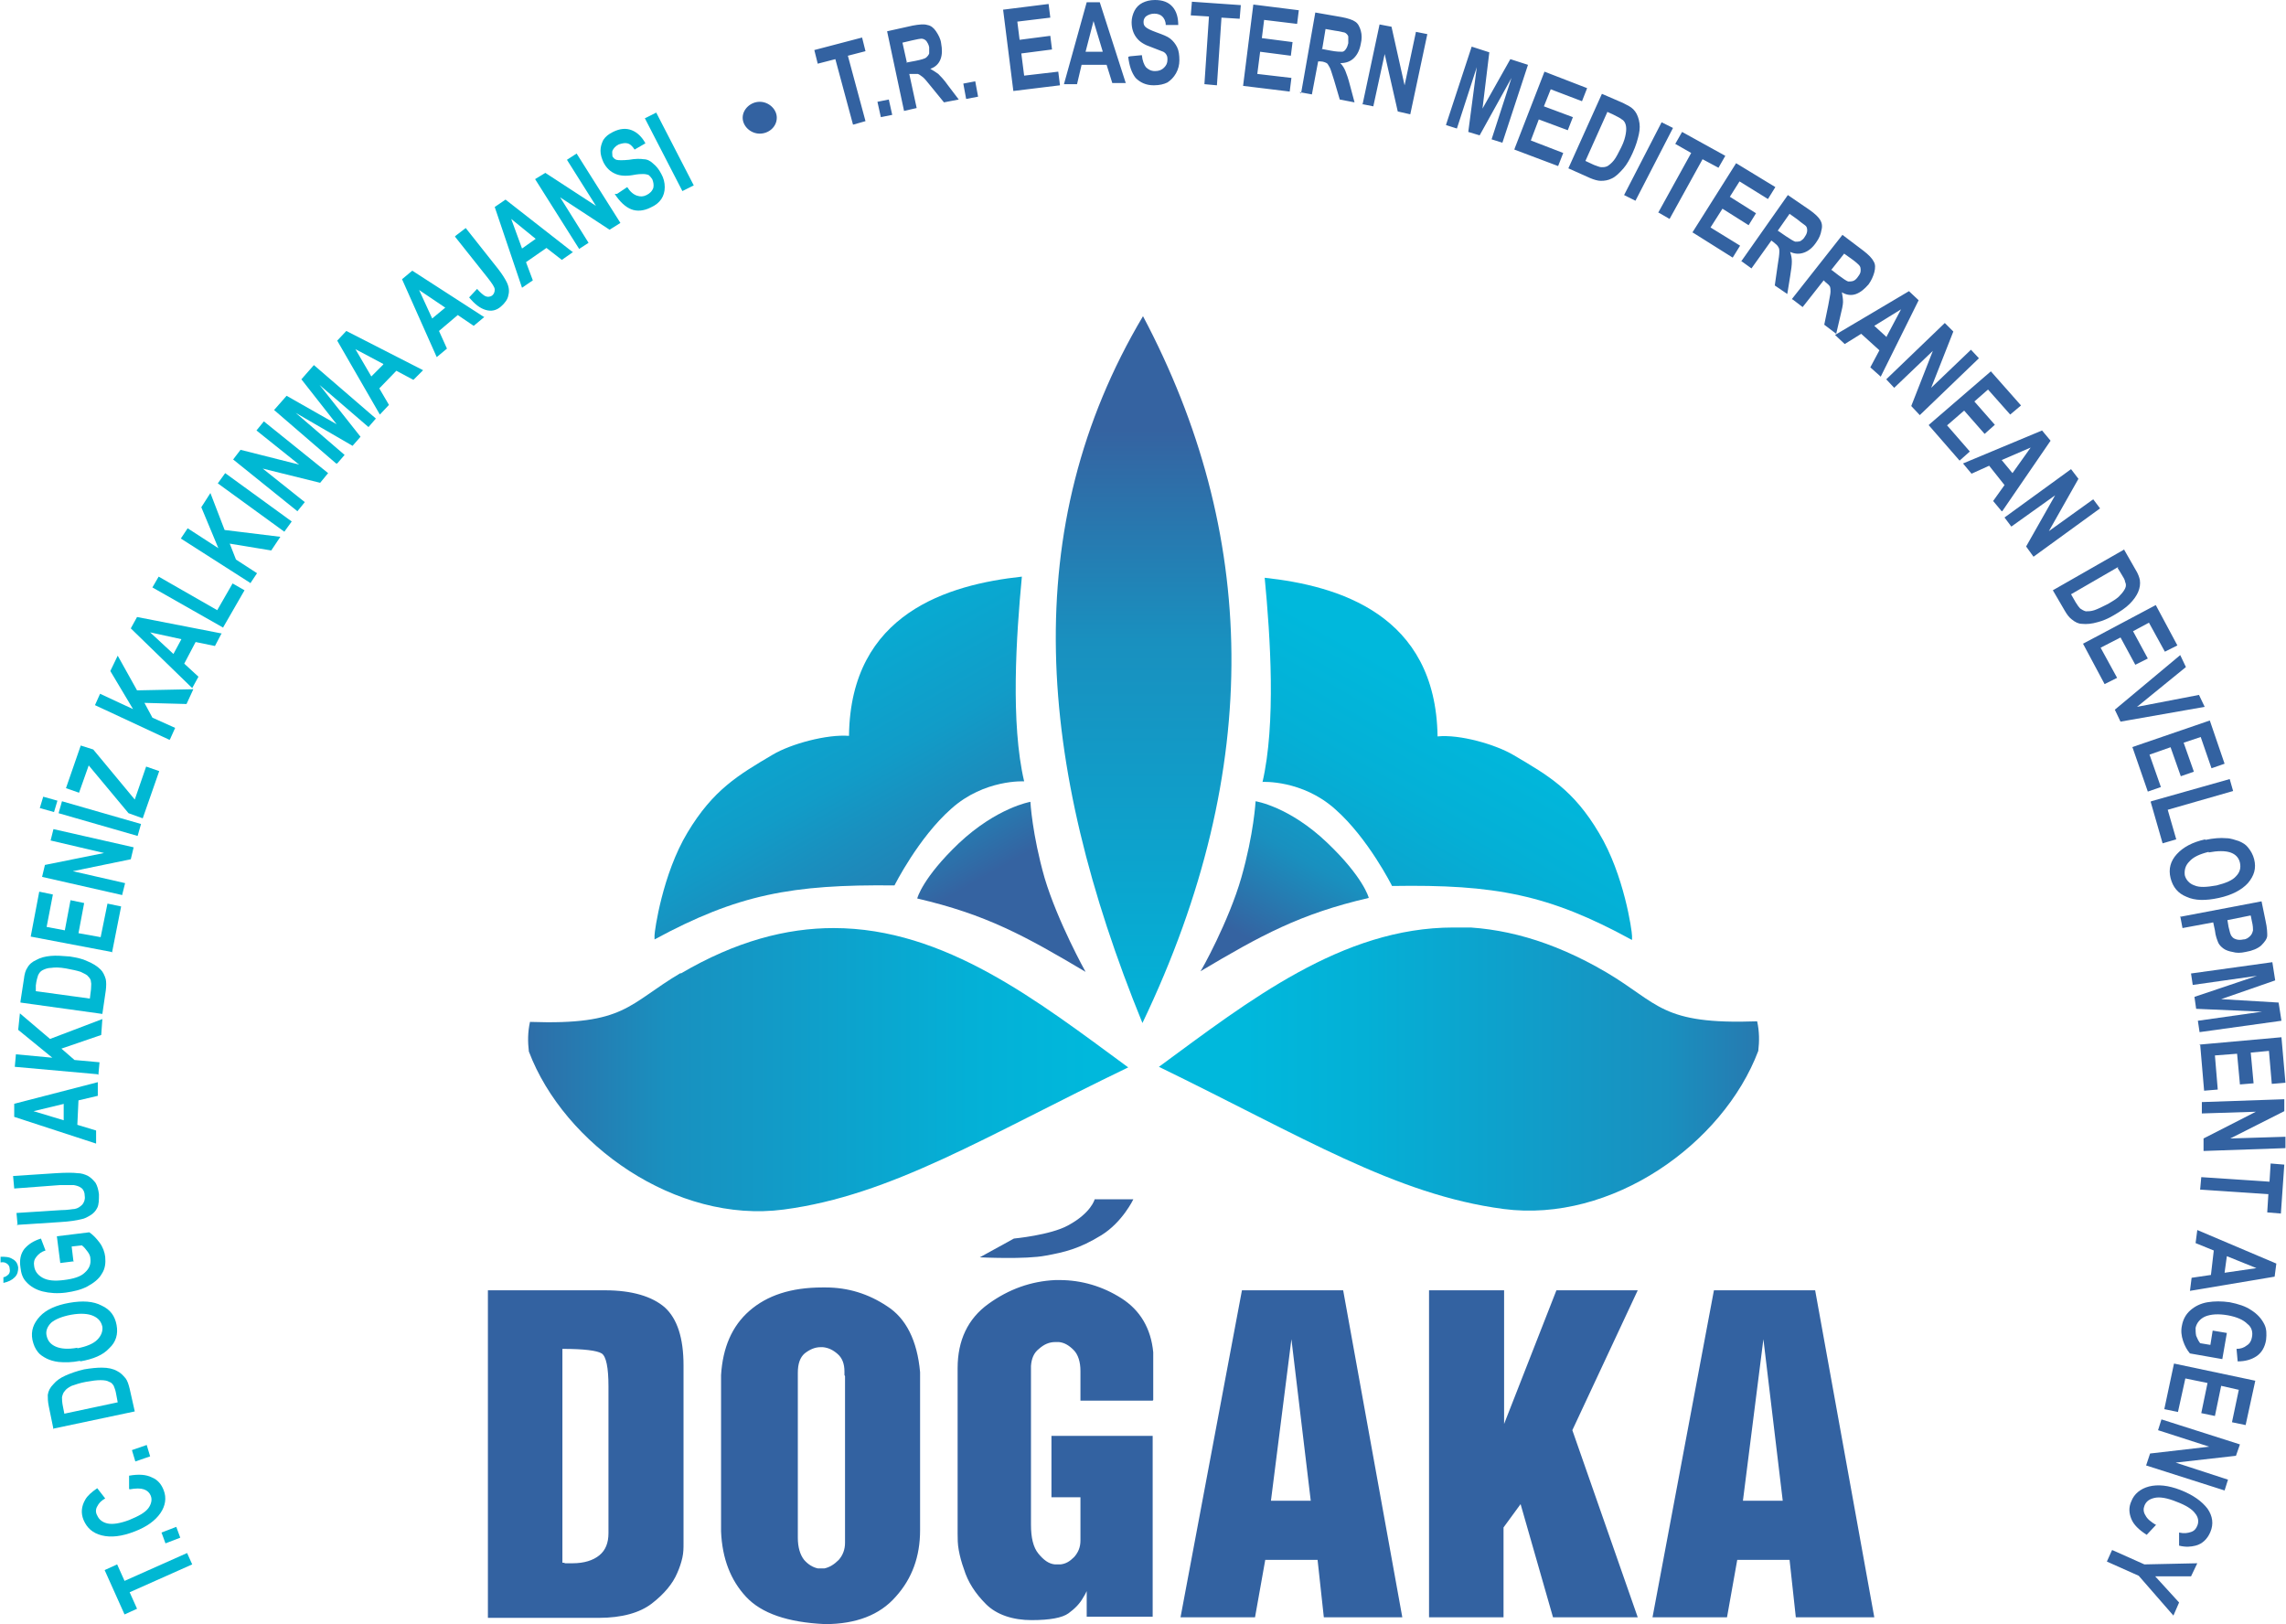 <?xml version="1.0" encoding="UTF-8"?>
<svg id="katman_1" xmlns="http://www.w3.org/2000/svg" xmlns:xlink="http://www.w3.org/1999/xlink" version="1.1" viewBox="0 0 402 285.6">
  <!-- Generator: Adobe Illustrator 29.8.1, SVG Export Plug-In . SVG Version: 2.1.1 Build 2)  -->
  <defs>
    <style>
      .st0 {
        fill: none;
      }

      .st1 {
        fill: url(#Adsız_degrade_52);
      }

      .st2 {
        fill: url(#Adsız_degrade_51);
      }

      .st3 {
        fill: url(#Adsız_degrade_61);
      }

      .st4 {
        fill: url(#Adsız_degrade_71);
      }

      .st5 {
        fill: url(#Adsız_degrade_5);
      }

      .st6 {
        fill: url(#Adsız_degrade_7);
      }

      .st7 {
        fill: url(#Adsız_degrade_6);
      }

      .st8 {
        fill: #00b8d3;
      }

      .st8, .st9 {
        fill-rule: evenodd;
      }

      .st10 {
        clip-path: url(#clippath-1);
      }

      .st11 {
        clip-path: url(#clippath-3);
      }

      .st12 {
        clip-path: url(#clippath-4);
      }

      .st13 {
        clip-path: url(#clippath-2);
      }

      .st14 {
        clip-path: url(#clippath-7);
      }

      .st15 {
        clip-path: url(#clippath-6);
      }

      .st16 {
        clip-path: url(#clippath-5);
      }

      .st17, .st9 {
        fill: #3362a1;
      }

      .st18 {
        clip-path: url(#clippath);
      }
    </style>
    <clipPath id="clippath">
      <rect class="st0" width="402" height="285.6"/>
    </clipPath>
    <clipPath id="clippath-1">
      <path class="st0" d="M168.6,148.3c-6.3,6-7.3,9.6-7.3,9.7h0c12.1,2.8,19,6.6,29.6,12.9,0,0-4.9-8.8-7.2-16.5-2.2-7.7-2.5-13.4-2.5-13.4,0,0-5.9,1-12.6,7.3"/>
    </clipPath>
    <linearGradient id="Adsız_degrade_6" data-name="Adsız degrade 6" x1="-389.2" y1="557" x2="-388.3" y2="557" gradientTransform="translate(31029.5 3523.4) rotate(59.8) scale(47 44.8) skewX(-.4)" gradientUnits="userSpaceOnUse">
      <stop offset="0" stop-color="#00b8dc"/>
      <stop offset=".2" stop-color="#04b0d6"/>
      <stop offset=".4" stop-color="#119cc8"/>
      <stop offset=".6" stop-color="#1990bf"/>
      <stop offset="1" stop-color="#3563a1"/>
    </linearGradient>
    <clipPath id="clippath-2">
      <path class="st0" d="M149.3,129.4c-3.9-.3-10.2,1.4-13.4,3.3-6.1,3.6-10.5,6.2-15,13.7-4.4,7.3-5.8,17.3-5.8,18.1v.7c14.6-7.9,24.1-9.7,42.2-9.5,0,0,4.2-8.4,10-13.5,5.8-5.2,12.8-4.8,12.8-4.8-2.4-10.2-1.4-25.5-.4-36-12.9,1.4-30.1,6.4-30.4,27.9"/>
    </clipPath>
    <linearGradient id="Adsız_degrade_7" data-name="Adsız degrade 7" x1="-391.3" y1="560.3" x2="-390.4" y2="560.3" gradientTransform="translate(68450.5 7933.2) rotate(59.8) scale(104.1 98.3) skewX(-.4)" gradientUnits="userSpaceOnUse">
      <stop offset="0" stop-color="#00b8dc"/>
      <stop offset=".2" stop-color="#04b0d6"/>
      <stop offset=".5" stop-color="#119cc8"/>
      <stop offset=".6" stop-color="#1990bf"/>
      <stop offset="1" stop-color="#3563a1"/>
    </linearGradient>
    <clipPath id="clippath-3">
      <path class="st0" d="M119.7,171.1c-9.3,5.5-9.7,9.2-26.5,8.6-.4,1.8-.4,3.5-.2,5.2,6.2,16.4,25.9,30.3,44.8,27.8,19-2.5,35.5-12.9,60.6-25-15.8-11.6-32.2-24.5-51.8-24.5-8.3,0-17.2,2.3-26.9,8"/>
    </clipPath>
    <linearGradient id="Adsız_degrade_5" data-name="Adsız degrade 5" x1="-396.2" y1="562.6" x2="-395.2" y2="562.6" gradientTransform="translate(-42122.1 28252.2) rotate(-180) scale(106.8 49.9)" gradientUnits="userSpaceOnUse">
      <stop offset="0" stop-color="#00b8dc"/>
      <stop offset=".2" stop-color="#04b0d6"/>
      <stop offset=".5" stop-color="#119cc8"/>
      <stop offset=".7" stop-color="#1990bf"/>
      <stop offset="1" stop-color="#3563a1"/>
    </linearGradient>
    <clipPath id="clippath-4">
      <path class="st0" d="M255.6,163.1c-19.6,0-36,12.9-51.8,24.5,25.1,12.2,41.6,22.5,60.6,25,19,2.5,38.6-11.4,44.8-27.8.2-1.7.2-3.4-.2-5.2-16.9.6-17.2-3.1-26.5-8.6-9.7-5.7-18.6-8-26.9-8h0"/>
    </clipPath>
    <linearGradient id="Adsız_degrade_51" data-name="Adsız degrade 5" x1="-390" y1="563.5" x2="-389" y2="563.5" gradientTransform="translate(41870.3 -27922.5) scale(106.8 49.9)" xlink:href="#Adsız_degrade_5"/>
    <clipPath id="clippath-5">
      <path class="st0" d="M200.9,179.9c21.6-45.1,20.1-86.5.1-124.3-22.1,37.2-18.7,78.7-.1,124.3"/>
    </clipPath>
    <linearGradient id="Adsız_degrade_52" data-name="Adsız degrade 5" x1="-393.3" y1="573.6" x2="-392.3" y2="573.6" gradientTransform="translate(-17509.2 -48687.7) rotate(-90) scale(124.3 30.9)" xlink:href="#Adsız_degrade_5"/>
    <clipPath id="clippath-6">
      <path class="st0" d="M218.3,154.3c-2.2,7.7-7.1,16.5-7.2,16.5h0c10.6-6.3,17.5-10.1,29.6-12.9h0c0-.1-1-3.7-7.3-9.7-6.7-6.4-12.6-7.3-12.6-7.3,0,0-.3,5.7-2.5,13.4"/>
    </clipPath>
    <linearGradient id="Adsız_degrade_61" data-name="Adsız degrade 6" x1="-396.1" y1="556.5" x2="-395.2" y2="556.5" gradientTransform="translate(12526.3 28607.4) rotate(120.2) scale(47 44.8) skewX(.4)" xlink:href="#Adsız_degrade_6"/>
    <clipPath id="clippath-7">
      <path class="st0" d="M222,137.5s7-.4,12.8,4.8c5.8,5.1,10,13.5,10,13.5,18.1-.3,27.6,1.5,42.2,9.5v-.7c0-.9-1.4-10.8-5.8-18.1-4.5-7.6-8.9-10.1-15-13.7-3.2-1.9-9.5-3.7-13.4-3.3-.3-21.5-17.5-26.5-30.4-27.9,1,10.4,2,25.7-.4,36"/>
    </clipPath>
    <linearGradient id="Adsız_degrade_71" data-name="Adsız degrade 7" x1="-394.4" y1="560.1" x2="-393.5" y2="560.1" gradientTransform="translate(27410.7 62960.9) rotate(120.2) scale(104.1 98.3) skewX(.4)" xlink:href="#Adsız_degrade_7"/>
  </defs>
  <g class="st18">
    <path class="st17" d="M136.6,20.7c0,1.6-1.4,2.8-3,2.8s-3-1.3-3-2.8,1.4-2.8,3-2.8,3,1.3,3,2.8"/>
    <path class="st17" d="M192.6,210.9h6.7s-1.9,4-5.6,6.3c-3.9,2.4-6.5,3-9.8,3.6-3.5.7-11.6.3-11.6.3l6-3.3s6.4-.6,9.5-2.3c4.1-2.2,4.7-4.6,4.7-4.6"/>
    <path class="st8" d="M120,33.6l-6.6-12.8,2-1,6.6,12.8-2,1ZM108.5,34.1l1.8-1.2c.5.8,1.1,1.3,1.7,1.5.6.2,1.1.2,1.7-.1.6-.3,1-.7,1.2-1.3.1-.5,0-1-.2-1.5-.2-.3-.4-.5-.6-.7-.2-.1-.6-.2-1-.2-.3,0-.9,0-1.9.2-1.2.2-2.2.1-2.9-.2-1-.4-1.7-1.1-2.2-2.1-.3-.7-.5-1.3-.5-2,0-.7.2-1.3.5-1.9.4-.6.9-1,1.7-1.4,1.2-.6,2.3-.7,3.3-.3,1,.4,1.8,1.2,2.4,2.3l-1.9,1.1c-.4-.6-.8-1-1.3-1.1-.4-.1-.9,0-1.5.2-.6.3-.9.7-1.1,1.1-.1.3,0,.6,0,1,.2.3.4.5.7.6.4.1,1.1.1,2.2,0,1.1-.2,2-.2,2.6-.1.6,0,1.2.3,1.7.8.5.4,1,1,1.4,1.8.4.7.6,1.5.6,2.3,0,.8-.2,1.5-.6,2.1-.4.6-1,1.1-1.9,1.5-1.2.6-2.4.7-3.4.3-1-.4-2-1.3-2.9-2.7M101.8,43.7l-7.7-12.2,1.8-1.1,8.9,5.8-5.1-8.1,1.7-1.1,7.7,12.2-1.9,1.2-8.7-5.7,5,8-1.7,1.1ZM94.2,42l-4.3-3.5,1.9,5.2,2.4-1.7ZM100.8,44.3l-2,1.4-2.7-2.1-3.6,2.5,1.2,3.2-1.9,1.3-4.8-14.2,1.9-1.3,11.9,9.3ZM80.2,41.4l1.7-1.3,5.7,7.2c.7.9,1.2,1.7,1.5,2.3.4.8.5,1.6.3,2.3-.1.7-.6,1.4-1.3,2-.8.7-1.7.9-2.7.6-1-.3-1.9-1-2.9-2.2l1.4-1.5c.5.6,1,1,1.3,1.2.5.3,1,.2,1.3,0,.4-.3.5-.7.5-1.1,0-.4-.5-1.1-1.2-2l-5.8-7.3ZM78.3,54.1l-4.6-3.1,2.3,5,2.3-1.9ZM85.1,55.8l-1.8,1.5-2.8-1.9-3.3,2.8,1.4,3.1-1.8,1.5-6.1-13.7,1.8-1.5,12.7,8.2ZM67.4,64l-4.9-2.6,2.8,4.8,2.1-2.1ZM74.4,65.1l-1.7,1.7-3-1.6-3,3.1,1.7,2.9-1.6,1.7-7.5-13,1.6-1.7,13.5,6.9ZM59.1,81.5l-10.9-9.4,2.2-2.5,8.8,5-6.2-7.9,2.2-2.5,10.9,9.4-1.3,1.5-8.6-7.4,7.2,9.1-1.4,1.6-10-5.8,8.6,7.4-1.3,1.5ZM52.3,89.9l-11.3-9.1,1.3-1.7,10.3,2.6-7.5-6,1.3-1.6,11.3,9.1-1.4,1.7-10.1-2.5,7.4,5.9-1.3,1.6ZM50,93.5l-11.7-8.5,1.3-1.8,11.7,8.5-1.3,1.8ZM44,102.5l-12.2-7.8,1.2-1.8,5.4,3.5-3-7.2,1.6-2.5,2.5,6.5,9.8,1.2-1.6,2.4-7.3-1.2,1.1,2.8,3.7,2.4-1.2,1.8ZM39.3,110.4l-12.5-7.1,1.1-1.9,10.3,5.9,2.7-4.7,2.1,1.2-3.8,6.6ZM31.9,112.4l-5.5-1.2,4.1,3.8,1.4-2.6ZM38.9,111.5l-1.1,2.1-3.4-.7-2,3.8,2.5,2.3-1.1,2-10.8-10.5,1.1-2,14.9,2.9ZM29.8,130.1l-13.1-6.1.9-2,5.8,2.7-4-6.7,1.3-2.7,3.4,6.1,9.9-.2-1.2,2.6-7.4-.2,1.4,2.6,4,1.8-.9,2ZM25.1,143.9l-2.5-.9-7-8.4-1.7,4.8-2.3-.8,2.6-7.5,2.2.7,7.3,8.8,2-5.8,2.3.8-2.9,8.3ZM9.5,142.8l-2.5-.7.6-2,2.5.7-.6,2ZM24.2,147l-13.9-4,.6-2.1,13.9,4-.6,2.1ZM21.5,157.4l-14.1-3.2.5-2.1,10.4-2.1-9.4-2.2.5-2,14.1,3.2-.5,2.1-10.2,2.1,9.2,2.1-.5,2ZM19.6,167.4l-14.2-2.7,1.5-7.9,2.4.5-1.1,5.7,3.2.6,1-5.3,2.4.5-1,5.3,3.9.7,1.2-5.9,2.4.5-1.6,8.1ZM6.3,174.3l9.5,1.3.2-1.6c0-.6.1-1,0-1.3,0-.4-.2-.7-.5-1-.2-.3-.7-.5-1.3-.8-.6-.2-1.5-.4-2.6-.6-1.1-.2-2-.2-2.6-.1-.6,0-1.1.2-1.5.4-.4.2-.6.5-.8.9-.1.3-.3.9-.4,1.8v1ZM3.6,176.1l.6-3.9c.1-.9.3-1.6.6-2,.3-.6.9-1.1,1.6-1.4.7-.4,1.5-.6,2.5-.7,1-.1,2.1,0,3.4.1,1.2.2,2.2.4,3,.8,1,.4,1.8.9,2.4,1.5.4.4.7,1,.9,1.7.1.5.1,1.2,0,2l-.6,4.1-14.4-2ZM17.1,188.9l-14.5-1.3.2-2.2,6.4.6-6-4.9.3-2.9,5.3,4.5,9.2-3.5-.2,2.8-7,2.4,2.3,2,4.4.4-.2,2.2ZM11.3,194.1l-5.4,1.3,5.3,1.6v-2.9ZM17.2,190.3v2.4c0,0-3.4.8-3.4.8l-.2,4.3,3.3,1v2.3c0,0-14.4-4.7-14.4-4.7v-2.3c0,0,14.7-3.8,14.7-3.8ZM3.1,215.5l-.2-2.2,7.8-.5c1.2,0,2.1-.2,2.4-.2.6-.1,1-.4,1.4-.8.3-.4.5-.9.4-1.5,0-.6-.2-1.1-.6-1.4-.4-.3-.8-.4-1.3-.5-.5,0-1.3,0-2.5,0l-8,.6-.2-2.2,7.6-.5c1.7-.1,3-.1,3.7,0,.7,0,1.3.2,1.9.5.5.3.9.7,1.3,1.2.3.5.5,1.2.6,2,0,1,0,1.8-.3,2.4-.3.6-.7,1-1.2,1.3-.5.3-1,.6-1.6.7-.8.2-2,.4-3.7.5l-7.7.5ZM.1,222v-1c.8,0,1.5,0,2.1.4.6.3.9.8,1,1.5,0,.6-.1,1.2-.6,1.7-.5.5-1.1.8-2,1v-1c.3,0,.7-.3.9-.5.2-.2.3-.6.2-1,0-.4-.2-.7-.5-.9-.3-.2-.6-.3-1.1-.2M13,221.8l-2.4.3-.6-4.7,5.7-.7c.6.4,1.2,1,1.8,1.8.6.8.9,1.7,1,2.5.1,1.1,0,2.1-.6,3-.5.9-1.4,1.6-2.5,2.2-1.1.6-2.4.9-3.8,1.1-1.5.2-2.9.1-4.1-.2-1.2-.3-2.2-.9-2.9-1.7-.6-.6-.9-1.5-1-2.5-.2-1.3,0-2.4.7-3.3.7-.8,1.6-1.4,2.9-1.8l.8,2.1c-.7.2-1.2.6-1.6,1.1-.4.5-.5,1-.4,1.6.1.9.6,1.6,1.5,2.1.9.5,2.1.6,3.7.4,1.7-.2,3-.6,3.7-1.3.8-.7,1.1-1.5,1-2.4,0-.5-.2-.9-.5-1.3-.3-.4-.6-.8-1-1.1l-1.8.2.3,2.5ZM13.6,237.1c1.6-.3,2.8-.8,3.5-1.5.7-.7,1-1.5.9-2.3-.2-.9-.7-1.5-1.6-1.9-.9-.4-2.2-.5-3.9-.2-1.6.3-2.8.8-3.5,1.4-.7.7-1,1.5-.8,2.3.2.9.7,1.5,1.6,1.9.9.4,2.2.5,3.8.2M14.1,239.3c-1.5.3-2.7.3-3.8.2-.8-.1-1.5-.3-2.1-.6-.6-.3-1.2-.7-1.5-1.1-.5-.6-.8-1.3-1-2.2-.3-1.6.2-2.9,1.3-4.1,1.1-1.2,2.9-2,5.2-2.4,2.3-.4,4.2-.3,5.7.5,1.5.7,2.3,1.8,2.6,3.4.3,1.6-.1,3-1.3,4.1-1.1,1.2-2.8,1.9-5.1,2.3M11.3,248.6l9.4-2-.3-1.6c-.1-.6-.3-1-.4-1.3-.2-.3-.4-.6-.8-.7-.3-.2-.8-.3-1.5-.3-.7,0-1.5.1-2.6.3-1.1.2-1.9.5-2.5.7-.6.3-1,.6-1.2.9-.3.3-.4.7-.5,1.1,0,.3,0,.9.2,1.8l.2,1ZM9.4,251.3l-.8-3.9c-.2-.9-.2-1.6-.2-2.1.1-.7.4-1.3,1-1.9.5-.6,1.2-1.1,2.1-1.5.9-.4,2-.8,3.3-1.1,1.2-.2,2.2-.3,3.1-.3,1.1,0,2,.2,2.7.6.6.3,1,.7,1.5,1.3.3.4.5,1,.7,1.8l.9,4-14.2,3ZM26.4,256.1l-2.6.9-.6-2,2.6-.9.6,2ZM22.7,261.8v-2.3c1.7-.3,3-.2,4,.3,1,.4,1.7,1.2,2.1,2.3.5,1.3.3,2.7-.6,4-.9,1.3-2.4,2.4-4.5,3.2-2.3.9-4.2,1.1-5.8.7-1.6-.4-2.6-1.3-3.2-2.7-.5-1.2-.4-2.4.3-3.6.4-.7,1.1-1.3,2.1-2l1.4,1.8c-.7.4-1.1.8-1.4,1.4-.3.5-.3,1.1,0,1.6.3.7.9,1.2,1.8,1.4.9.2,2.2,0,3.8-.6,1.7-.7,2.8-1.3,3.4-2.1.5-.7.7-1.5.4-2.2-.2-.5-.6-.9-1.2-1.1-.6-.2-1.4-.2-2.5,0M31.7,270.4l-2.6,1-.7-1.9,2.6-1,.7,1.9ZM33.8,275.1l-11,4.9,1.3,2.9-2.2,1-3.5-7.8,2.2-1,1.3,2.9,11-4.9.9,2Z"/>
    <path class="st9" d="M371.5,272.6l5.6,2.5,9.3-.2-1.1,2.3h-6.3s4.2,4.6,4.2,4.6l-1,2.3-6.1-7-5.6-2.5.9-2ZM379.1,268.2l-1.6,1.7c-1.4-.9-2.3-1.8-2.7-2.8-.4-1-.5-2,0-3.1.5-1.3,1.6-2.2,3.1-2.6,1.6-.4,3.4-.2,5.5.6,2.3.9,3.8,2,4.8,3.3.9,1.3,1.1,2.7.5,4.1-.5,1.2-1.4,2.1-2.6,2.4-.8.2-1.7.3-2.9,0v-2.3c.9.2,1.5.1,2.1-.1.6-.2.9-.6,1.1-1.1.3-.7.2-1.5-.4-2.2-.5-.7-1.6-1.4-3.2-2-1.7-.7-3-.9-3.9-.7-.9.2-1.5.6-1.8,1.4-.2.5-.2,1.1.2,1.7.3.6.9,1.1,1.9,1.7M380.1,249.6l13.8,4.4-.7,2-10.6,1.2,9.2,3-.6,1.9-13.8-4.4.7-2.1,10.4-1.2-9-2.9.6-1.9ZM382.4,239.8l14.2,3-1.7,7.8-2.4-.5,1.2-5.7-3.1-.7-1.1,5.3-2.4-.5,1.1-5.3-3.9-.8-1.3,5.9-2.4-.5,1.7-8ZM389.2,234l2.4.4-.8,4.6-5.7-1c-.5-.6-.9-1.3-1.2-2.2-.3-.9-.4-1.8-.2-2.7.2-1.1.7-2,1.5-2.7.8-.7,1.8-1.2,3-1.4,1.2-.2,2.5-.2,3.9,0,1.5.3,2.8.7,3.8,1.4,1.1.7,1.8,1.5,2.3,2.5.4.8.4,1.7.3,2.7-.2,1.3-.8,2.3-1.7,2.9-.9.6-2,.9-3.3.9l-.2-2.2c.7,0,1.3-.2,1.8-.6.5-.3.8-.8.9-1.4.2-.9,0-1.8-.8-2.4-.7-.7-1.8-1.2-3.4-1.5-1.7-.3-3-.2-4,.2-.9.4-1.5,1.1-1.7,2,0,.5,0,.9.1,1.4.2.5.4.9.7,1.3l1.8.3.4-2.5ZM391.3,223.8l5.5-.8-5.2-2.1-.4,2.9ZM385.1,227.1l.3-2.4,3.4-.5.5-4.3-3.2-1.3.3-2.3,13.9,5.9-.3,2.3-14.9,2.5ZM387.1,207l12,.8.2-3.2,2.4.2-.6,8.6-2.4-.2.2-3.2-12-.8.2-2.2ZM387.2,193.8l14.5-.5v2.1c0,0-9.5,4.8-9.5,4.8l9.7-.3v2c0,0-14.4.5-14.4.5v-2.2c0,0,9.2-4.7,9.2-4.7l-9.5.3v-2ZM386.7,183.7l14.5-1.3.7,8-2.4.2-.5-5.8-3.2.3.5,5.4-2.4.2-.5-5.4-3.9.3.5,6-2.4.2-.7-8.2ZM385.2,171.2l14.4-2,.5,3.2-9.5,3.3,10.1.6.5,3.2-14.4,2-.3-2,11.3-1.6-11.6-.5-.3-2.1,11-3.7-11.3,1.6-.3-2ZM395.7,161l-4,.8.2,1.2c.2.8.3,1.4.6,1.7.2.3.5.4.8.5.4.1.7.1,1.2,0,.5,0,.9-.3,1.2-.6.3-.3.4-.6.5-1,0-.3,0-.8-.2-1.6l-.2-1ZM383.5,161.2l14.2-2.7.7,3.4c.3,1.3.3,2.2.3,2.6,0,.6-.5,1.2-1.1,1.8-.6.5-1.5.9-2.7,1.1-.9.2-1.6.2-2.3,0-.6-.1-1.2-.3-1.6-.6-.4-.3-.7-.6-.9-1-.2-.5-.5-1.2-.6-2.2l-.3-1.4-5.4,1-.4-2.1ZM388.4,149.8c-1.6.4-2.7.9-3.4,1.7-.7.7-.9,1.5-.8,2.4.2.8.8,1.5,1.7,1.8.9.4,2.2.3,3.9,0,1.6-.4,2.8-.9,3.4-1.6.7-.7.9-1.5.7-2.4-.2-.9-.8-1.5-1.7-1.8-.9-.3-2.2-.3-3.8,0M387.8,147.7c1.4-.3,2.7-.4,3.7-.3.8,0,1.5.3,2.2.5.7.3,1.2.6,1.6,1.1.5.6.9,1.3,1.1,2.1.4,1.6,0,2.9-1.1,4.2-1.1,1.2-2.8,2.1-5.1,2.6-2.3.5-4.2.5-5.7-.2-1.5-.6-2.4-1.7-2.8-3.3-.4-1.6,0-3,1.1-4.2,1.1-1.2,2.7-2.1,5-2.6M378.3,140.9l13.8-3.9.6,2.1-11.5,3.3,1.5,5.2-2.4.7-2.1-7.3ZM374.9,131.4l13.7-4.7,2.6,7.6-2.3.8-1.9-5.5-3,1,1.8,5.1-2.3.8-1.8-5.1-3.7,1.3,2,5.7-2.3.8-2.7-7.8ZM371.9,124.8l11.5-9.6,1,2.1-8.6,7,10.9-2.1,1,2.1-14.8,2.6-1-2.1ZM366.3,113.2l12.8-6.8,3.8,7.1-2.2,1.1-2.8-5.1-2.8,1.5,2.6,4.8-2.2,1.1-2.6-4.8-3.5,1.8,2.9,5.3-2.2,1.1-3.9-7.3ZM372.5,99.7l-8.3,4.8.8,1.4c.3.5.6.9.8,1.1.3.2.6.4,1,.5.4,0,.9,0,1.5-.2.6-.2,1.4-.6,2.4-1.1,1-.6,1.7-1,2.1-1.5.4-.4.7-.8.9-1.2.2-.4.2-.8,0-1.2,0-.3-.3-.8-.8-1.6l-.5-.8ZM373.5,96.6l2,3.5c.5.8.7,1.4.8,1.9.1.7,0,1.4-.3,2.1-.3.7-.8,1.4-1.5,2.1-.7.7-1.6,1.3-2.8,2-1,.6-2,1-2.8,1.2-1,.3-2,.4-2.8.3-.6,0-1.2-.3-1.8-.8-.4-.3-.8-.8-1.2-1.5l-2.1-3.6,12.6-7.2ZM352.5,91l11.7-8.5,1.3,1.7-5.2,9.2,7.8-5.6,1.2,1.6-11.7,8.5-1.3-1.8,5.1-9-7.7,5.5-1.2-1.6ZM353.9,83.2l3.2-4.5-5.1,2.2,1.9,2.3ZM352,89.9l-1.5-1.8,2-2.8-2.7-3.4-3.1,1.4-1.5-1.8,13.9-5.8,1.5,1.8-8.5,12.4ZM339.2,74.7l10.9-9.4,5.3,6-1.9,1.6-3.9-4.4-2.4,2.1,3.6,4.1-1.8,1.6-3.6-4.1-3,2.6,4,4.6-1.8,1.6-5.4-6.2ZM331.6,66.8l10.4-10,1.5,1.5-3.9,9.9,7-6.7,1.4,1.5-10.4,10-1.5-1.6,3.8-9.7-6.8,6.5-1.4-1.5ZM331.7,59.3l2.6-4.9-4.7,2.9,2.2,2ZM330.7,66.2l-1.8-1.6,1.6-3-3.2-2.9-2.9,1.8-1.7-1.6,13-7.7,1.7,1.6-6.7,13.5ZM322,47.4l1.3,1c.8.6,1.4,1,1.7,1.1.3,0,.6,0,.9-.1.3-.1.6-.4.8-.7.3-.4.5-.7.5-1.1,0-.4,0-.7-.3-1-.1-.1-.5-.5-1.2-1l-1.4-1-2.3,2.9ZM315.1,52.6l8.9-11.3,3.7,2.8c.9.7,1.5,1.3,1.8,1.9.3.5.3,1.1.1,1.9-.2.7-.5,1.4-1,2.1-.7.8-1.4,1.4-2.2,1.7-.8.3-1.7.2-2.5-.3.1.6.2,1.1.2,1.7,0,.5-.2,1.4-.5,2.6l-.7,3-2.1-1.6.7-3.4c.2-1.2.4-2,.4-2.4,0-.4,0-.6-.1-.9-.1-.2-.4-.5-.8-.8l-.3-.3-3.7,4.7-1.7-1.3ZM312.7,40.6l1.3.9c.9.6,1.4.9,1.7,1,.3,0,.6,0,.9-.1.3-.2.6-.4.8-.8.3-.4.4-.8.4-1.1,0-.4-.1-.7-.4-.9-.1-.1-.6-.4-1.3-1l-1.4-1-2.1,3ZM306.1,46.1l8.3-11.8,3.8,2.6c1,.7,1.6,1.3,1.9,1.8.3.5.4,1.1.2,1.8-.1.7-.4,1.4-.9,2.1-.6.9-1.3,1.5-2.1,1.8-.8.3-1.6.3-2.5-.1.2.6.3,1.1.3,1.7s-.1,1.4-.3,2.6l-.5,3.1-2.2-1.5.5-3.5c.2-1.2.3-2,.3-2.4,0-.4,0-.6-.2-.9-.1-.2-.4-.5-.8-.8l-.4-.3-3.5,4.9-1.8-1.3ZM297.6,40.9l7.7-12.2,6.9,4.2-1.3,2.1-5-3.1-1.7,2.7,4.6,2.9-1.3,2.1-4.6-2.9-2.1,3.3,5.2,3.2-1.3,2.1-7-4.4ZM291.6,37.4l5.8-10.5-2.8-1.6,1.2-2.1,7.6,4.2-1.2,2.1-2.8-1.5-5.8,10.5-1.9-1.1ZM285.6,34.3l6.6-12.8,2,1-6.6,12.8-2-1ZM282.7,19.6l-3.9,8.7,1.5.7c.6.2,1,.4,1.3.4.4,0,.7,0,1.1-.2.3-.2.7-.5,1.1-1,.4-.5.8-1.3,1.3-2.3.5-1,.7-1.8.8-2.4.1-.6.1-1.1,0-1.5-.1-.4-.3-.8-.7-1-.2-.2-.8-.5-1.6-.9l-.9-.4ZM281.7,16.5l3.7,1.6c.8.4,1.4.7,1.8,1.1.5.5.8,1.1,1,1.9.2.8.2,1.6,0,2.5-.2.9-.5,2-1.1,3.3-.5,1.1-1,2-1.6,2.7-.7.8-1.4,1.5-2.1,1.8-.6.3-1.2.4-1.9.4-.5,0-1.2-.2-1.9-.5l-3.8-1.7,5.9-13.1ZM266.4,26l5.2-13.4,7.5,2.9-.9,2.3-5.5-2.1-1.2,3,5.1,1.9-.9,2.3-5.1-1.9-1.4,3.7,5.7,2.2-.9,2.3-7.7-2.9ZM254.3,21.9l4.5-13.7,3.1,1-1.2,9.9,4.9-8.7,3.1,1-4.5,13.7-1.9-.6,3.5-10.8-5.6,10.1-2-.6,1.5-11.4-3.5,10.8-1.9-.6ZM239.6,18.4l3-14.1,2.1.4,2.3,10.3,2-9.4,2,.4-3,14.1-2.2-.5-2.3-10.1-2,9.2-2-.4ZM232.4,8.6l1.6.3c1,.2,1.7.2,2,.2.3,0,.5-.2.7-.5.2-.3.3-.6.4-1,0-.5,0-.9,0-1.2-.1-.3-.4-.6-.7-.7-.2,0-.7-.2-1.6-.3l-1.7-.3-.6,3.6ZM228.8,16.4l2.5-14.2,4.6.8c1.1.2,2,.5,2.4.8.5.3.8.9,1,1.6.2.7.2,1.5,0,2.3-.2,1.1-.6,1.9-1.2,2.5-.6.6-1.4.9-2.4.9.4.4.7.9.9,1.4.2.5.5,1.3.8,2.5l.8,3-2.6-.5-1-3.4c-.4-1.2-.6-2-.8-2.3-.2-.3-.3-.6-.5-.7-.2-.1-.6-.3-1.1-.3h-.4c0,0-1.1,5.8-1.1,5.8l-2.2-.4ZM218.6,15.1l1.8-14.3,8,1-.3,2.4-5.8-.7-.4,3.2,5.4.7-.3,2.4-5.4-.7-.5,3.9,6,.7-.3,2.4-8.2-1ZM211.8,14.8l.8-11.9-3.2-.2.2-2.4,8.6.6-.2,2.4-3.2-.2-.8,11.9-2.2-.2ZM198.7,9.9l2.1-.2c.1,1,.4,1.7.7,2.1.4.4.9.7,1.6.7.7,0,1.2-.2,1.6-.6.4-.4.6-.8.6-1.4,0-.3,0-.6-.2-.9-.1-.2-.4-.5-.8-.6-.3-.1-.8-.3-1.8-.7-1.2-.4-2-.9-2.5-1.5-.7-.8-1-1.8-1-2.9,0-.7.2-1.4.5-2,.3-.6.8-1.1,1.4-1.4.6-.3,1.3-.5,2.2-.5,1.4,0,2.4.4,3.1,1.2.7.8,1,1.9,1,3.2h-2.2c0-.7-.3-1.2-.6-1.5-.3-.3-.8-.5-1.4-.5-.6,0-1.1.2-1.5.5-.2.2-.4.5-.4.9,0,.3,0,.6.3.9.3.3.9.6,2,1,1.1.4,1.9.7,2.4,1.1.5.4.9.9,1.2,1.5.3.6.4,1.4.4,2.3,0,.8-.2,1.6-.6,2.3-.4.7-.9,1.2-1.5,1.6-.6.3-1.4.5-2.4.5-1.4,0-2.4-.5-3.2-1.3-.7-.9-1.1-2.1-1.3-3.7M193.9,9l-1.6-5.3-1.4,5.4h3ZM198,14.6h-2.4s-1-3.2-1-3.2h-4.4c0,0-.8,3.4-.8,3.4h-2.3s4-14.4,4-14.4h2.3s4.6,14.3,4.6,14.3ZM178.2,16l-1.8-14.3,8-1,.3,2.4-5.8.7.4,3.2,5.4-.7.3,2.4-5.4.7.5,3.9,6-.7.3,2.4-8.2,1ZM169.9,17.4l-.5-2.7,2.1-.4.5,2.7-2.1.4ZM159.4,11l1.6-.3c1-.2,1.7-.4,1.9-.6.2-.2.4-.4.5-.7,0-.3,0-.7,0-1.1-.1-.5-.3-.8-.5-1.1-.3-.3-.6-.4-.9-.4-.2,0-.7.1-1.6.3l-1.7.4.8,3.6ZM159,19.6l-3-14.1,4.5-1c1.1-.2,2-.3,2.6-.1.6.1,1.1.5,1.5,1.1.4.6.8,1.3.9,2.1.2,1.1.2,2-.1,2.8-.3.8-.9,1.4-1.8,1.7.5.3,1,.6,1.4.9.4.4,1,1,1.7,2l1.9,2.5-2.6.5-2.2-2.7c-.8-1-1.3-1.6-1.6-1.8-.3-.2-.5-.4-.8-.5-.3,0-.6,0-1.1,0h-.4c0,0,1.3,6,1.3,6l-2.2.5ZM154.9,20.6l-.6-2.7,2-.4.6,2.7-2,.4ZM150,21.9l-3.1-11.5-3.1.8-.6-2.4,8.4-2.2.6,2.4-3.1.8,3.1,11.5-2.1.6Z"/>
    <path class="st17" d="M306.5,263.9h7l-3.4-28.4-3.6,28.4ZM301.4,226.9h17.8l10.4,57.5h-13.8l-1.1-10.1h-9.2l-1.8,10.1h-13.1l10.8-57.5ZM251.4,226.9h13.1v23.5l9.2-23.5h14.3l-11.5,24.6,11.5,32.9h-14.9l-5.7-19.9-3,4.1v15.8h-13.1v-57.5ZM223.5,263.9h7l-3.4-28.4-3.6,28.4ZM218.4,226.9h17.8l10.4,57.5h-13.8l-1.1-10.1h-9.2l-1.8,10.1h-13.1l10.8-57.5ZM202.7,246.3h-12.7v-5.2c0-1.6-.4-2.9-1.2-3.7-.8-.8-1.6-1.3-2.6-1.4h-.6c-1.1,0-2,.4-2.9,1.2-.9.7-1.3,1.7-1.4,3v27.9c0,2.3.4,4,1.3,5.1.9,1.1,1.8,1.8,2.9,1.9.1,0,.2,0,.3,0h.7c.9-.1,1.6-.5,2.4-1.3.7-.8,1.1-1.7,1.1-2.9v-7.6h-5.1v-10.8h17.8v31.8h-11.6v-4.5c-.1.2-.2.4-.3.6-.1.2-.2.3-.3.5-.6,1.1-1.5,2-2.6,2.8-1.1.8-3.3,1.2-6.5,1.2s-6.1-.9-8-2.8c-1.9-1.9-3.2-3.9-3.9-6.2-.4-1.1-.7-2.2-.9-3.3-.2-1.1-.2-2-.2-2.9v-29.1c0-4.9,1.8-8.7,5.4-11.3,3.6-2.6,7.5-4,11.8-4.2h.7c3.9,0,7.6,1.1,10.9,3.2,3.3,2.1,5.2,5.3,5.6,9.5v8.4ZM148.5,241.8v-.6c0-1.4-.4-2.4-1.2-3.1-.8-.7-1.6-1.1-2.6-1.2h-.4c-1,0-1.9.4-2.8,1.1-.8.7-1.2,1.8-1.2,3.4v29c0,1.7.4,3,1.1,3.9.7.8,1.5,1.3,2.4,1.5h.4c.1,0,.2,0,.4,0,.1,0,.3,0,.4,0,.9-.2,1.7-.7,2.5-1.5.7-.8,1.1-1.8,1.1-3v-29.3ZM126.8,241.8c.3-4.8,1.9-8.6,5-11.3,3.1-2.7,7.3-4.1,12.8-4.1h.6c3.9,0,7.5,1.1,10.8,3.3,3.3,2.1,5.3,6,5.8,11.6v27.8c0,4.6-1.4,8.5-4.3,11.7-2.8,3.2-7,4.8-12.4,4.8-6.6-.3-11.2-1.9-13.9-4.8-2.7-2.9-4.2-6.7-4.4-11.5v-27.4ZM98.9,237.2v37.6c.2,0,.3,0,.5.1.2,0,.3,0,.5,0s.3,0,.4,0c.1,0,.3,0,.4,0,2,0,3.6-.5,4.7-1.4,1.1-.9,1.6-2.2,1.6-3.9v-25.8c0-3.3-.4-5.3-1.2-5.8s-3.1-.8-6.9-.8h0ZM85.8,226.9h20.6c4.8,0,8.3,1.1,10.5,3,2.2,2,3.3,5.4,3.3,10.2v31.3c0,.8,0,1.6-.2,2.5-.2.9-.5,1.8-.9,2.7-.8,1.9-2.3,3.7-4.5,5.4-2.1,1.6-5.2,2.5-9.3,2.5h-19.5v-57.6Z"/>
  </g>
  <g class="st10">
    <polygon class="st7" points="148.3 148.4 168.7 183.6 204 163.4 183.5 128.2 148.3 148.4"/>
  </g>
  <g class="st13">
    <polygon class="st6" points="87.2 117.5 131.3 193.2 207.9 149.4 163.8 73.7 87.2 117.5"/>
  </g>
  <g class="st11">
    <rect class="st5" x="92.7" y="163.1" width="105.7" height="52.1"/>
  </g>
  <g class="st12">
    <rect class="st2" x="203.8" y="163.1" width="105.7" height="52.1"/>
  </g>
  <g class="st16">
    <rect class="st1" x="179" y="55.6" width="43.6" height="124.3"/>
  </g>
  <g class="st15">
    <polygon class="st3" points="218.5 128.2 198.1 163.4 233.3 183.6 253.8 148.4 218.5 128.2"/>
  </g>
  <g class="st14">
    <polygon class="st4" points="238.2 73.7 194.1 149.4 270.7 193.2 314.8 117.5 238.2 73.7"/>
  </g>
</svg>
